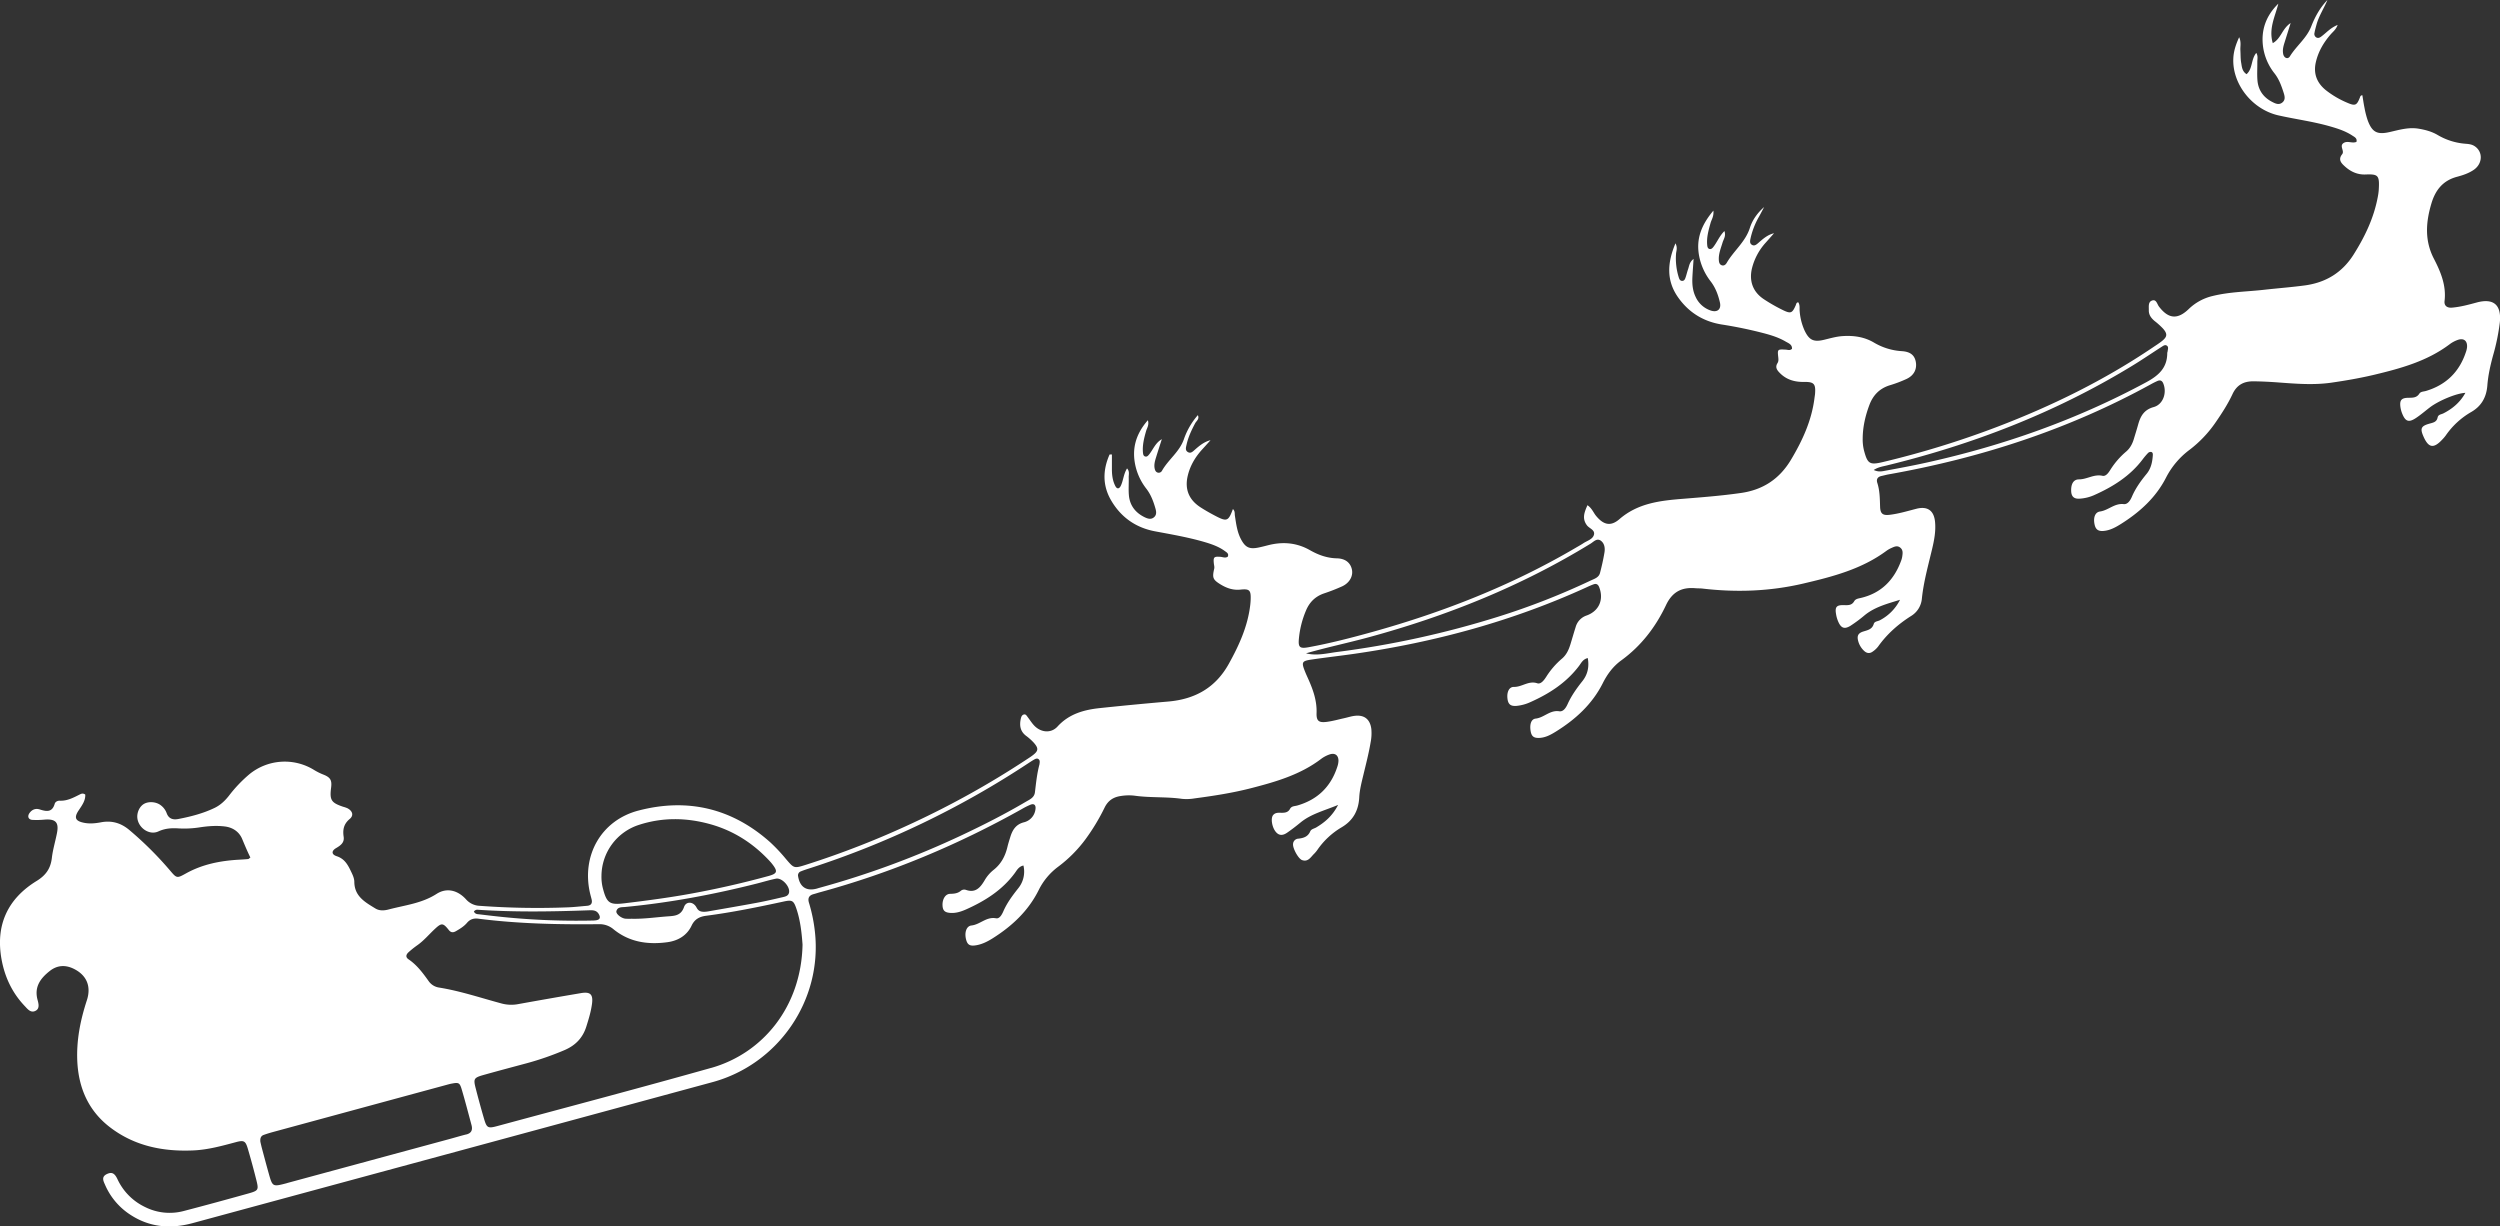 <svg xmlns="http://www.w3.org/2000/svg" viewBox="0 0 2370.06 1162.7"><rect x="0" y="0" width="2370.06" height="1162.7" fill="#333333" stroke="none"/><defs><style>.cls-1{fill:#fff;}</style></defs><title>sled</title><g id="Layer_2" data-name="Layer 2"><g id="Layer_1-2" data-name="Layer 1"><g id="LCEmCf.tif"><path class="cls-1" d="M2347.94,286.79c-7.73,2.09-15.44,4.2-23.45,4.87-4.52.38-7.52-1.79-7-6.27,1.79-14.74-3.68-27.69-10.1-40.12-8.94-17.31-7.66-34.58-2.35-52.4,3.81-12.79,11-21.76,24.34-25.29,5.44-1.44,10.91-3.27,15.65-6.46,8.72-5.88,9.07-17.3.89-22.61-2.64-1.72-5.65-2-8.61-2.24a60.89,60.89,0,0,1-26.44-8.34c-5.51-3.24-11.57-4.86-17.91-5.92-9.58-1.61-18.51,1.14-27.57,3.19-11.67,2.65-16.52.26-20.71-11a79.68,79.68,0,0,1-3-11.58c-.86-4.11-1.43-8.28-2.11-12.37-1.85.26-2,1.28-2.31,2.17-2.91,7.45-4.41,8.24-11.69,5.11a87.54,87.54,0,0,1-20.66-12.08c-8.41-6.82-12-15.69-9.4-26.67,2.34-10,7.34-18.48,14-26.17,2.17-2.5,5.12-4.61,6.62-9-6.91,2.84-10.81,7.58-15.6,11.1-1.35,1-2.89,1.75-4.61.78a3.81,3.81,0,0,1-1.73-4.32c.45-2.61,1.19-5.18,1.89-7.75,2.26-8.32,7.11-15.52,10.4-23.45-7,7.25-11.77,15.85-15.38,25.11-4.34,11.15-14.11,18.41-20.21,28.33-1.92,3.12-5.6,1.65-6.37-2.2s.15-7.28,1.26-10.81c1.76-5.59,3.5-11.19,5.81-18.57-8.19,5.41-8.92,14.59-16.94,19.08-4.1-13.83,2.3-25.43,5.26-37.44-11.87,11.6-16.77,25.51-14.34,41.74a52.09,52.09,0,0,0,10.79,24.45c4.21,5.39,6.45,11.62,8.51,18,1,3.17,2.07,6.68-.95,9.33-3.43,3-7,1.11-10.22-.59-8.31-4.39-13-11.43-13.62-20.75-.4-5.64,0-11.33-.08-17,0-2.67.84-5.6-1-8.49-5.13,6.31-3.29,15-9.21,20.16-4.29-2.79-4.43-7.07-5.1-10.85s-.5-8-.75-11.95c-.22-3.57,1-7.36-1.14-12.27-3.35,7.3-5.16,13.26-5.53,19.67-1.39,24.36,17.65,48.81,42.77,54.47,15.92,3.59,32.15,5.69,47.9,10.12,7.72,2.18,15.36,4.56,22.11,9,2,1.35,4.84,2.51,3.92,6-3.92,1.66-8.15-1.18-11.81.84-5,2.78.84,7.63-1.72,10.84-4.25,5.3-.62,8.72,2.87,11.84,5.37,4.8,11.78,7.66,19.12,7.39,12.22-.45,13.57.6,12.67,14.86a55.94,55.94,0,0,1-1,6.91c-3.72,19.63-12.18,37.2-22.74,54-10.9,17.34-26.56,26.76-46.46,29.41-12.87,1.72-25.84,2.68-38.75,4.14-16.19,1.82-32.59,1.93-48.55,5.88A48.46,48.46,0,0,0,2075,292.94c-10.62,10.26-19.32,9.43-28.27-2.35-1.81-2.38-2.5-7.4-6.89-5.52-3.46,1.48-2.62,5.74-2.71,9-.12,4.4,2.23,7.5,5.42,10.2a69.52,69.52,0,0,1,8.14,7.35c4.25,4.94,3.94,7.63-1,11.63-2.85,2.29-6,4.24-9,6.29-46.1,31.1-95.67,55.41-147.54,75.21A870.5,870.5,0,0,1,1785.19,438c-12.74,3.05-14.71,1.77-18.09-11a42.57,42.57,0,0,1-1.22-10.89c0-11.15,2.46-21.81,6.35-32.19,3.49-9.32,9.68-15.69,19.38-18.68a119.63,119.63,0,0,0,15.87-6c7.06-3.32,10-9.35,8.74-16.22-1.16-6.14-5-9.53-13-10.1a58.75,58.75,0,0,1-26.5-8.05c-9.24-5.51-19.28-6.92-29.85-6.24-6.06.39-11.78,2.1-17.61,3.5-9.82,2.37-14.09.38-18.44-8.71a54.59,54.59,0,0,1-4.68-18.31c-.29-2.86.43-5.94-1.37-8.54-1.89.2-1.88,1.73-2.37,2.85-3.23,7.39-4.63,8.19-11.9,4.68a159.14,159.14,0,0,1-18.23-10.38c-10.46-6.87-14.3-17.29-11.31-29.55a56.59,56.59,0,0,1,13.2-24.37q3.85-4.33,7.67-8.69c-6.29,1.5-10.62,5.5-15.07,9.36-1.78,1.55-3.78,3.17-6.2,1.44-1.87-1.34-1.5-3.49-1.1-5.51a73.14,73.14,0,0,1,8.31-21.33c1.61-2.9,3.11-5.86,4.65-8.79-6.34,5.58-11.11,12.23-13.51,19.79-4.2,13.27-15.29,21.66-21.94,33.12-1,1.76-2.76,3.18-5,2.18-2.07-.93-2.39-3.09-2.49-5.11-.28-5.81,2-11.09,3.6-16.5,1-3.14,3.36-6.16,1.7-10.71-5,5-7,10.82-10.77,15.43-.85,1-1.89,1.91-3.37,1.56s-1.94-1.79-2.1-3.08c-.9-7.47,1.15-14.51,3.12-21.6.9-3.23,3.23-6.2,2.67-11.68-11.27,13.41-16.54,26.68-13.57,42.69a56.53,56.53,0,0,0,11,24.39c4.6,6,7.12,12.83,8.76,20,1.47,6.38-2.38,9.71-8.6,7.66a24.06,24.06,0,0,1-14.44-13c-3-6.22-3.4-12.82-3-19.54.29-5.14.67-10.27,1.08-16.42-4,3.07-4.11,6.56-5.16,9.57-.88,2.51-1.46,5.12-2.31,7.65-.52,1.55-1.12,3.42-3,3.59-2.58.24-3.21-2.08-3.77-3.91a60.19,60.19,0,0,1-2.4-21.73c.18-2.75,1.67-5.59-.53-9.95-7.88,18.65-8.7,35.45,2.57,51.35,10.08,14.24,23.93,22.82,41.33,25.61a403.53,403.53,0,0,1,40.1,8.33c7.09,1.89,14.1,4.1,20.47,7.85,2.71,1.59,6.23,2.74,6,6.85-1.92,1.89-3.92.91-5.86.8-7.87-.44-8-.4-7.17,7.21.23,2.09.36,3.85-.78,5.68-2.56,4.09,0,7,2.62,9.6,6.34,6.23,14.08,8.27,22.85,8.13,9.32-.15,10.92,2,10.18,11.37-.11,1.33-.37,2.64-.53,4-2.69,21.28-11.4,40.21-22.28,58.4s-26.48,28.48-47.32,31.48c-18.48,2.66-37.07,4.08-55.66,5.59-21.44,1.73-42.28,4.18-59.65,19.24-8.37,7.26-15.22,5.39-22.24-3.23-2.46-3-3.74-7-8.07-10-3,6.85-5.31,12.65-.47,19.11,2.28,3,8,4.41,6.58,9.07-1.27,4.24-6.4,5.49-10,7.88-2.49,1.67-5.14,3.09-7.73,4.61-60.49,35.48-125.17,60.83-192.56,79.58-19.91,5.53-39.91,10.7-60.25,14.41-8.25,1.51-9.86.09-9.16-7.86a89.33,89.33,0,0,1,6.78-27c3.28-7.83,8.71-13.22,16.77-16.07a177.74,177.74,0,0,0,17.68-6.89c7.11-3.41,10.44-10,9-16.14s-6.14-10.14-14.19-10.32c-9.37-.21-17.61-3.23-25.52-7.73-12.56-7.16-25.81-8.25-39.63-4.71-2.91.74-5.81,1.5-8.74,2.12-9,1.91-12.87.11-17.06-7.87-3.64-6.93-4.55-14.58-5.72-22.15-.32-2,.25-4.45-1.9-6.4-4.19,11.42-5.74,12.11-15.92,6.85-5-2.6-10-5.39-14.73-8.45-11.2-7.22-15.17-17.32-12.15-30,2.29-9.65,7.21-17.85,13.86-25.1,2.61-2.84,5.17-5.72,7.75-8.58-6.24,1.57-10.71,5.39-15.14,9.28-1.74,1.54-3.6,3.47-6.14,2.12-3.11-1.65-2-4.61-1.48-7.13,1.6-7.21,4.71-13.82,8.18-20.33,1.18-2.21,4.27-4,2.54-7.68a68.65,68.65,0,0,0-13.14,22.53c-4.11,12.21-14.87,19.53-20.9,30.24a3.47,3.47,0,0,1-4.32,1.6c-1.68-.65-2.32-2.26-2.64-4-.7-3.76.43-7.28,1.5-10.78,1.72-5.62,3.56-11.21,5.35-16.8-6.16,3.52-8.19,9.71-12.07,14.5-.85,1-1.79,2.18-3.25,2-2.1-.24-2.42-2.1-2.57-3.7-.66-7.1,1.06-13.88,3-20.62.85-2.91,3-5.64,1.65-10.16-11.63,13.27-15.41,27.37-11.75,43.4a55,55,0,0,0,10.27,21.5c4.38,5.67,6.78,12.19,8.7,18.95.85,3,1.18,6.08-1.58,8.29s-5.79,1.22-8.52-.08c-8.75-4.2-14.2-11.05-15.1-20.82-.51-5.62,0-11.32-.18-17-.08-2.61,1.08-5.63-1.58-8.54-3.45,5.65-3.51,11.61-6,16.63-1.43,2.84-3.52,3.12-5.08.12-2.52-4.82-3.22-10.12-3.27-15.5,0-4.83,0-9.66,0-14.49l-2.21.06c-6.39,14.47-6.86,29.11,1.36,43.3,9.35,16.13,23.43,26.11,41.9,29.55,15.72,2.94,31.48,5.65,46.86,10.15,6.73,2,13.36,4.29,19.09,8.47,1.71,1.26,4.19,2.49,2.81,5.43-2.36,1.52-4.6.29-6.87.11-6.18-.5-6.94.25-6.28,6.4.17,1.63.72,3.17.32,4.89-1.9,8.26-1.33,10.21,5.23,14.37,6,3.8,12.31,6.21,19.8,5.4,8.54-.91,9.84.71,9.54,9.39-.06,1.66-.18,3.33-.37,5-2.33,20.26-10.54,38.3-20.33,55.95-12.66,22.85-32.21,33.61-57.53,35.79q-32.34,2.79-64.64,6.19c-15.16,1.61-29.31,5.49-40.25,17.51-5.84,6.4-15.07,5.86-21.46-.3-2.61-2.52-4.54-5.72-6.76-8.63-1-1.3-1.84-3.09-3.85-2.45-1.74.54-2.35,2.29-2.71,3.91-1.38,6.27-.67,11.9,4.87,16.17a51.69,51.69,0,0,1,7.44,6.64c4.75,5.4,4.41,7.84-1.3,12.11-2.13,1.6-4.4,3-6.63,4.48A837.7,837.7,0,0,1,865.78,780,837,837,0,0,1,764.4,819.72c-11.73,3.73-11.6,3.61-19.32-5.39a161.69,161.69,0,0,0-15.08-16c-36.17-32.15-78.2-42-124.63-29.92-35.45,9.22-54.24,42.68-46,78.35.45,1.94,1,3.86,1.49,5.81.89,3.64-.39,5.83-4.28,6.16-6.31.52-12.61,1.28-18.93,1.48a745,745,0,0,1-82.93-1.47,18.1,18.1,0,0,1-12.95-6.19c-8.11-8.87-18.52-11.17-27.94-5.08-14,9-30,10.65-45.31,14.71-4.14,1.1-8.7,1.5-12.67-.94-9.69-5.93-19.83-11.48-19.95-25.19,0-2.88-1.23-5.91-2.5-8.58-3.15-6.59-6.1-13.15-14.2-15.76-5-1.62-5.16-5-.57-7.69,4.32-2.57,8-5.17,7.16-10.73-1-6.73.05-12.13,5.74-16.89,4.1-3.42,2.67-7.73-2.35-10.26a28.34,28.34,0,0,0-3.77-1.28c-11.41-3.82-13-6.37-11.53-18,.92-7-.49-9.77-7-12.41a56.12,56.12,0,0,1-8.94-4.39,52.92,52.92,0,0,0-61.59,4,129.06,129.06,0,0,0-19.26,20.25c-3.76,4.79-8.09,8.92-13.58,11.57-10.88,5.26-22.5,8.24-34.3,10.53-5,1-9.26,0-11.24-5.61a16.45,16.45,0,0,0-5.29-7.18c-4.25-3.47-11.37-4.16-16-1.61-4.32,2.38-7.09,8.28-6.44,13.71,1.11,9.3,11.38,16.39,19.85,12.52,6.45-3,12.57-3.31,19.28-2.89a94.64,94.64,0,0,0,19.94-1c7.9-1.19,15.87-1.83,23.9-.83,7.64.94,13.52,5.14,16.31,11.7,2.53,6,5,12,7.85,17.73-1.08.77-1.58,1.41-2.13,1.46-3,.29-6,.44-8.95.62-17.47,1-34.35,4.33-49.87,12.93-8.8,4.88-8.83,4.84-15.47-3a330.15,330.15,0,0,0-38.23-38c-7.92-6.72-16.69-9.31-26.9-7.41-5.26,1-10.59,1.55-15.91.53-8.57-1.64-10-4.92-5.21-12,3.09-4.62,6.43-9.16,6.13-14.81-2.24-1.59-3.79-.79-5.25-.07-6,3-11.82,6.19-18.84,5.88-2.12-.1-4.31,1-4.87,2.91-2.38,8.37-7.88,7.39-14.18,5.38-3.83-1.23-7.26,0-9.69,3.37-2.23,3.08-1.22,6.17,2.56,6.53a77.08,77.08,0,0,0,12-.29C52.8,776.28,56,779.72,54,789.82c-1.53,7.84-3.91,15.57-4.83,23.47-1.18,10-5.55,16.42-14.51,21.92-27.51,16.9-39,41.94-33.23,74.08,3,16.74,10,31.76,21.79,44.21,2.68,2.81,5.6,6.91,10,5,4.75-2,3.35-7,2.37-10.66-3.34-12.43,3-20.6,11.77-27.46C54.26,915,62,914.51,70,918.48c12.13,6,16.68,16.58,12.35,29.83-6.17,18.83-10,38-9.06,57.93,1.25,25.28,10.56,46.75,30.92,62.38,23.33,17.91,50.42,23.28,79.18,22,13.73-.61,26.92-4.26,40.13-7.8,7.86-2.11,9.25-1.27,11.53,6.52q4.36,14.87,8.11,29.91c2.15,8.63,1.69,9.51-7,12C215.59,1137,195,1142.64,174.4,1148a51.91,51.91,0,0,1-37-3.77,54.9,54.9,0,0,1-26.13-26.53c-2.73-5.76-5.51-6.8-10-4.64-5.4,2.58-3.25,6.6-1.66,10.2a64,64,0,0,0,23.45,28c18.43,12.28,38.36,14,59.36,8.34q118.65-32.19,237.31-64.32,127.81-34.66,255.62-69.36c62-16.77,104.51-77.15,97.19-142.71a149.19,149.19,0,0,0-5.62-27.35c-1.35-4.4.07-7.09,4.53-8.24,1.93-.5,3.82-1.17,5.75-1.69,67.24-18.31,131-45,191.76-79.06a64.78,64.78,0,0,1,8-4c3.65-1.44,5.13.72,4.73,3.95a14.46,14.46,0,0,1-11.15,12.78c-7.55,2-10.72,7.29-12.76,13.94-1,3.19-2,6.37-2.77,9.61-2.1,8.68-6.08,16.13-13.29,21.71a34.87,34.87,0,0,0-8.37,9.87c-4,6.69-8.59,12.13-17.66,8.88a5,5,0,0,0-4.77.87c-3,2.51-6.38,2.83-10.21,2.9-4.59.08-7.52,5.29-7.16,11.27.29,4.79,2.35,6.58,7.93,6.84,5.14.24,9.89-1.35,14.47-3.38,17.89-8,34.09-18.18,46-34.26,2.06-2.78,3.73-6.32,8.29-7.32a25,25,0,0,1-5.1,21.8c-5.39,6.84-10.53,13.71-14,21.74-1.34,3.06-3.58,7.13-6.86,6.5-9.16-1.75-15.1,5.91-23.3,6.81-4.87.53-6.79,6.71-5.12,13.25,1.32,5.19,3.7,6.54,9.77,5.47,5.69-1,10.72-3.58,15.54-6.62,18.36-11.59,33.79-26,43.57-45.73a61.34,61.34,0,0,1,18.4-22.05,125.83,125.83,0,0,0,26-26.14,196.72,196.72,0,0,0,18.05-29.94c3.28-6.69,8.31-10,15.47-11a46.87,46.87,0,0,1,13-.29c14.88,2.11,30,.87,44.86,3a45.29,45.29,0,0,0,12-.44c18.17-2.41,36.33-5.21,54-9.8,23.21-6,46.32-12.7,65.91-27.61a29.43,29.43,0,0,1,7.9-4.21c5.19-1.82,8.6.65,8.57,6.06a19.46,19.46,0,0,1-1.18,5.84c-6.16,18.86-18.83,31-37.88,36.48-2.52.72-5.38.4-6.9,3.22-1.88,3.52-5.19,3.74-8.64,3.65-2.67-.06-5.4-.16-7.35,2.21-2.49,3-1.08,11.56,2.53,15.89,3.29,4,7.06,3.33,10.66.85,4.39-3,8.61-6.29,12.73-9.67,9.94-8.16,22.09-11.12,35.69-16.72-5.62,10.77-12.72,16.51-20.7,21.32-2,1.18-4.77,1.51-5.72,3.74-2.18,5.08-6.33,6.36-11.21,6.92a5.29,5.29,0,0,0-5.09,5.23c-.32,4,5,13.89,8.61,15.12,5.8,2,8.2-3,11.45-6.08a26.83,26.83,0,0,0,3.17-3.85,72.54,72.54,0,0,1,22.53-21c11-6.38,16.34-15.83,17-28.62.38-7.25,2.3-14.46,4-21.58,2.41-10,5-20,6.73-30.24a44.64,44.64,0,0,0,.73-12.93c-1.14-9.2-6.64-13.59-15.75-12.48-3.29.39-6.49,1.45-9.74,2.17-5.53,1.22-11,2.78-16.6,3.53-7.67,1-10.09-.75-9.83-8.42.39-11.42-3.18-21.63-7.67-31.74-1.09-2.44-2.22-4.86-3.21-7.33-3.64-9.11-3.15-10.22,6.27-11.59,13.51-2,27.08-3.5,40.59-5.45,76.28-11,150-31,220.22-63.12,2.12-1,4.25-1.94,6.44-2.72,2.71-1,4.34.19,5.35,2.85,4.4,11.55-.08,22.33-11.82,26.64a16.11,16.11,0,0,0-10.55,11c-1.72,5.4-3.27,10.85-4.93,16.27-1.59,5.16-3.73,10-8,13.64a75.51,75.51,0,0,0-15,17.31c-2,3.13-5.08,7.23-8.46,6.09-8.24-2.77-14.46,3.62-22.07,3.44-4.79-.11-7.06,5.2-6.11,11.67.7,4.83,3,6.72,8.34,6.34a40.51,40.51,0,0,0,13.45-3.65c17.91-8,34-18.38,46-34.28,2.06-2.73,3.62-6.33,8.26-7.42,1.55,8.53-.22,15.76-5.12,21.91-5.42,6.82-10.4,13.81-14,21.77-1.53,3.38-4.06,7.37-7.89,6.77-8.82-1.38-14.44,6.07-22.4,6.94-4.25.47-5.76,5.4-4.79,11.61.81,5.1,2.85,6.88,8.09,6.71,5.88-.2,10.91-2.92,15.73-5.91,18.72-11.62,34.58-26,44.65-46.06,4.25-8.45,9.73-15.89,17.48-21.52,18.79-13.65,32.59-31.61,42.38-52.31,5.92-12.55,14.74-17.22,27.77-16.13,2.32.2,4.67.09,7,.36,32,3.75,63.79,2.62,95.31-4.75,28-6.55,55.67-13.71,79.28-31.29a24.47,24.47,0,0,1,4.36-2.44c2.74-1.27,5.6-2.64,8.42-.33s2.27,5.35,1.87,8.34a19,19,0,0,1-1,3.86c-6.72,18.49-19,31.05-38.55,35.54-2.36.53-4.72.86-6,3.06-2.23,3.9-5.63,3.83-9.5,3.7-7.35-.25-8.92,1.7-7.66,8.79a29.94,29.94,0,0,0,1.95,6.7c2.73,6.33,5.91,7.63,11.68,4.08a132,132,0,0,0,13.61-10.14c9.75-7.88,21.58-10.82,33.36-14.51A44.21,44.21,0,0,1,1782.18,588c-2,1.08-5.09,1-5.8,3.46-1.52,5.15-5.65,5.9-9.86,7.2-5,1.54-6.23,4.16-4.9,9.1a19.67,19.67,0,0,0,5.61,9.3c2.52,2.38,5.35,2.72,8.15.65a22.34,22.34,0,0,0,5.09-4.74c8.43-11.87,19.06-21.26,31.31-29a21.42,21.42,0,0,0,10.2-16.45c1.65-16,6-31.39,9.68-46.94,2-8.44,3.66-17,2.82-25.74-1-10.89-7.19-15.21-17.77-12.49-8.39,2.16-16.71,4.69-25.33,5.71-6.47.76-8.76-1.06-9-7.51-.24-7.68-.25-15.31-2.64-22.74-1.14-3.55.35-5.77,4-6.57,2.27-.5,4.52-1.13,6.82-1.54,87.26-15.52,170.56-42.55,248.44-85.36,2-1.12,4.13-2.18,6.25-3.13,2.56-1.14,4.41-.49,5.56,2.26,3.66,8.75,0,19.93-9.06,22.44-9.35,2.59-12.61,8.84-14.82,16.89-1.24,4.5-2.67,8.94-4,13.4s-3.53,8.68-7.18,11.81a74.48,74.48,0,0,0-15,17.25c-1.77,2.84-4.31,6.56-7.55,5.82-8-1.82-14.65,3.37-22.23,3.37-5.07,0-7.59,4.07-7.46,10.66.1,5.51,2.5,8,8.09,7.64a40,40,0,0,0,13.54-3.29c17.89-7.95,34.16-18.08,46.17-34a65.22,65.22,0,0,1,5.17-6.09,3.58,3.58,0,0,1,2.63-.94c1.69.17,1.9,1.75,1.82,3-.4,6.41-1.65,12.64-5.84,17.74-5.53,6.72-10.55,13.69-14,21.75-1.47,3.41-4,7.44-7.77,7-8.73-1-14.54,5.9-22.46,7-4.77.65-6.53,6-5.15,12.28,1,4.76,3.45,6.62,8.66,6.14,6.14-.56,11.44-3.52,16.52-6.72,17.76-11.19,33-25,42.63-43.95a76.26,76.26,0,0,1,22.45-26.4,112.86,112.86,0,0,0,24.62-26.05c5.88-8.52,11.52-17.23,15.88-26.59,4.07-8.74,10.68-12.22,19.89-12.13,8,.08,16,.5,23.95,1.1,16.6,1.24,33.31,2.56,49.88.18,13.84-2,27.67-4.39,41.26-7.65,25-6,49.71-12.86,70.76-28.69a29,29,0,0,1,7.9-4.23c5.65-1.94,9.14.94,8.71,6.94a20.08,20.08,0,0,1-1.16,4.84q-9.39,28.14-37.83,36.65c-2.22.66-4.89.46-6.27,2.59-2.62,4.07-6.46,3.81-10.57,3.89-6.46.12-8.19,2.34-7.32,8.78a27,27,0,0,0,1.88,6.71c2.89,6.9,6,8.05,12.32,4,4.75-3.05,9-6.8,13.53-10.26,8.31-6.41,25.22-13.51,33.84-13.92-5,9.05-12.24,15.09-20.95,19.5-2,1-4.8,1-5.37,3.84-.93,4.64-4.68,4.94-8.23,6-7.43,2.16-8.42,4.51-5.36,11.64,4.87,11.33,9.73,12.21,18.06,3.23a35.35,35.35,0,0,0,3.24-3.8,74.38,74.38,0,0,1,24.06-22.2c9.84-5.61,14.54-14.18,15.38-25.27.74-9.67,2.89-19.09,5.43-28.44a200.33,200.33,0,0,0,6.41-31.31C2371.57,288.94,2363.9,282.47,2347.94,286.79ZM748,846.37c-.76,3.11-3.67,3.64-6.2,4.22-8.11,1.88-16.21,3.77-24.38,5.29-15.37,2.86-30.78,5.47-46.18,8.17-1.3.22-2.63.32-2.58.31-4.69.29-6.71-.93-8.4-4.13-3-5.63-9.82-6.05-11.8-.34-2.76,7.94-8.46,8.36-14.85,8.81-11.61.82-23.15,2.6-34.84,2.3a59.55,59.55,0,0,1-6-.07c-4.08-.53-9.12-4.69-8.4-7.22,1.15-4.07,5.15-3.57,8.26-3.87,42.48-4.05,84.27-11.91,125.6-22.4,5.8-1.48,11.54-3.25,17.4-4.44C741.3,831.85,749.35,840.69,748,846.37ZM570.21,830.18A51.18,51.18,0,0,1,605.73,782c22.45-7.29,45.25-6.94,67.89-.57,21.67,6.11,40,17.77,55.41,34.19,1.14,1.22,2.25,2.46,3.26,3.78,5.11,6.66,4.63,8.74-3.46,11q-35.66,9.77-72,16.48c-21.62,4-43.38,6.89-65.19,9.5-13.54,1.62-16.33-.28-19.85-13.26A44.3,44.3,0,0,1,570.21,830.18Zm-117,32.31c34.94,2.31,69.9,1.76,104.85.5,3.77-.14,7.41-.25,9.62,3.63,1.69,3,1.36,5.11-2.37,5.8a25.12,25.12,0,0,1-4,.28,695.45,695.45,0,0,1-83.78-3.27c-7.62-.76-15.22-1.66-22.82-2.58-1.88-.23-4.06,0-5.45-2.64A3.9,3.9,0,0,1,453.22,862.49Zm-11.27,213c-5.17,1.27-10.27,2.84-15.41,4.23l-153.37,41.57c-.64.17-1.27.4-1.92.57-12.76,3.32-12.93,3.25-16.48-9.41-2.24-8-4.38-16.07-6.53-24.11-.6-2.25-1.08-4.54-1.39-5.85-.38-3.62.63-5.62,3.11-6.55,2.8-1,5.68-1.9,8.57-2.69q82.44-22.41,164.9-44.79c1.6-.44,3.21-.89,4.85-1.19,6.52-1.21,7.53-.9,9.44,5.51,3.33,11.17,6.22,22.48,9.27,33.73C448.24,1071.15,447,1074.29,442,1075.52Zm232.16-63.08c-67.3,19-134.93,36.81-202.44,55.07-9.17,2.48-10.21,1.9-12.82-7q-4.2-14.38-7.91-28.92c-2.27-8.85-1.68-9.89,7.62-12.51,13.78-3.88,27.63-7.52,41.45-11.25a274.16,274.16,0,0,0,34.88-12.14c10.47-4.42,17.58-11.55,21-22.55,2.2-7,4.34-14,5.33-21.28,1.23-9.06-1.44-11.85-10.4-10.34q-29.55,5-59,10.33a35.24,35.24,0,0,1-15.79-.36c-19.94-5.32-39.53-12-60-15.27a14.57,14.57,0,0,1-9.81-6.3c-5.42-7.6-11-15.08-18.9-20.43-3.12-2.12-2.27-4.61-.07-6.64a85.85,85.85,0,0,1,8.58-6.85c6.3-4.48,11.17-10.46,16.8-15.63,6-5.55,7.5-5.39,12.81,1.3,2.22,2.81,4.43,2.51,6.93,1.06,3.76-2.18,7.51-4.47,10.34-7.79s6.11-4.52,10.56-4c38.07,4.87,76.35,5.66,114.67,5.24a20.42,20.42,0,0,1,13.75,4.86c15,12.19,32.44,14.72,50.93,12.23,10.14-1.36,18.57-6.31,23-15.65,3-6.38,7.73-8.63,14-9.45,24.78-3.23,49.23-8.25,73.64-13.53,7.76-1.68,9.15-.79,11.73,6.79,3.9,11.45,5.06,23.39,5.85,34.09C759.67,954.35,723.18,998.6,674.11,1012.44ZM985.4,724.81c-2.28,8.37-3.17,17.32-4.25,26.23-.62,5.17-4.87,6.85-8.52,9-19.81,11.67-40.28,22.08-61.07,31.86a834.12,834.12,0,0,1-134.69,49.77c-1,.26-1.9.6-2.87.84-9.61,2.47-15.71-1.69-17.36-11.7a4,4,0,0,1,2.62-4.74c2.45-1,5-1.84,7.53-2.65A850.09,850.09,0,0,0,975,723.47c1.66-1.09,3.34-2.19,5.06-3.19,1.44-.83,3.13-1.76,4.6-.51S985.67,722.81,985.4,724.81ZM1521.08,523.7c-1.07,6.55-2.56,13.06-4.24,19.49-1.15,4.41-5.47,5.57-9,7.25a682.88,682.88,0,0,1-87.33,34.15,886,886,0,0,1-152.86,33.49c-9.71,1.27-19.52,3.88-29.52,1.29,20-5.75,40.11-9.94,60-15.37,73.93-20.19,144.41-48.47,209.88-88.67,2.9-1.78,5.94-5.53,9.77-2.61C1521.17,515.32,1521.73,519.71,1521.08,523.7Zm534-191a15.47,15.47,0,0,0-.47,1.93c0,14.12-8.17,21.39-20,27.79-65.88,35.52-135.66,60.12-208.58,76.22-12.67,2.8-25.45,5.17-38.21,7.53-3.37.63-6.94,1.6-11.48-.62,4.29-2.74,8.16-3.26,11.89-4.17,81.75-19.93,159.46-49.86,231.56-93.62,10-6,19.61-12.62,29.43-18.9,1.62-1,3.44-2.56,5.36-.91C2055.89,329.17,2055.24,331.08,2055,332.71Z"/><path class="cls-1" d="M2182.33,46.68c3,8.94,2.9,16.2,2.26,23.41-.28,3.17-2.23,5.83-5.9,5.54s-5.08-2.89-4.93-6.31C2174.11,61.58,2176,54.36,2182.33,46.68Z"/><path class="cls-1" d="M1112.47,439.52c3.26,8.88,3,16.94,1.88,25-.42,2.84-2.76,4.55-5.87,4.09a4.93,4.93,0,0,1-4.54-5.54C1104.34,454.79,1105.91,446.89,1112.47,439.52Z"/><path class="cls-1" d="M1647.34,242.93c2.73,9.06,2.22,16.31,2.21,23.45,0,3.27-1.91,5.92-5.6,5.66-3.51-.26-5.41-2.84-5.17-6.19C1639.33,258.22,1641,250.89,1647.34,242.93Z"/><path class="cls-1" d="M605.48,877.11c1.37-2.35,3.9-2.39,6.06-2.62,8.17-.88,16.36-1.55,24.55-2.17,1.55-.12,3.52-.19,3.92,2,.26,1.43-.83,2.36-1.92,3.14C631.26,882.38,613.24,882.2,605.48,877.11Z"/><path class="cls-1" d="M1135.5,496.31c-10.66-.08-20.3-2.27-26-12.48C1119.12,486,1127.64,490.45,1135.5,496.31Z"/><path class="cls-1" d="M2203.78,103.18c-9.41-.47-18.38-1.85-23.45-11.41A42.21,42.21,0,0,1,2203.78,103.18Z"/><path class="cls-1" d="M1643.59,286.35c10.92,3.06,18.72,7.83,27.13,12.58C1660.89,301.72,1650.68,297.3,1643.59,286.35Z"/></g></g></g></svg>